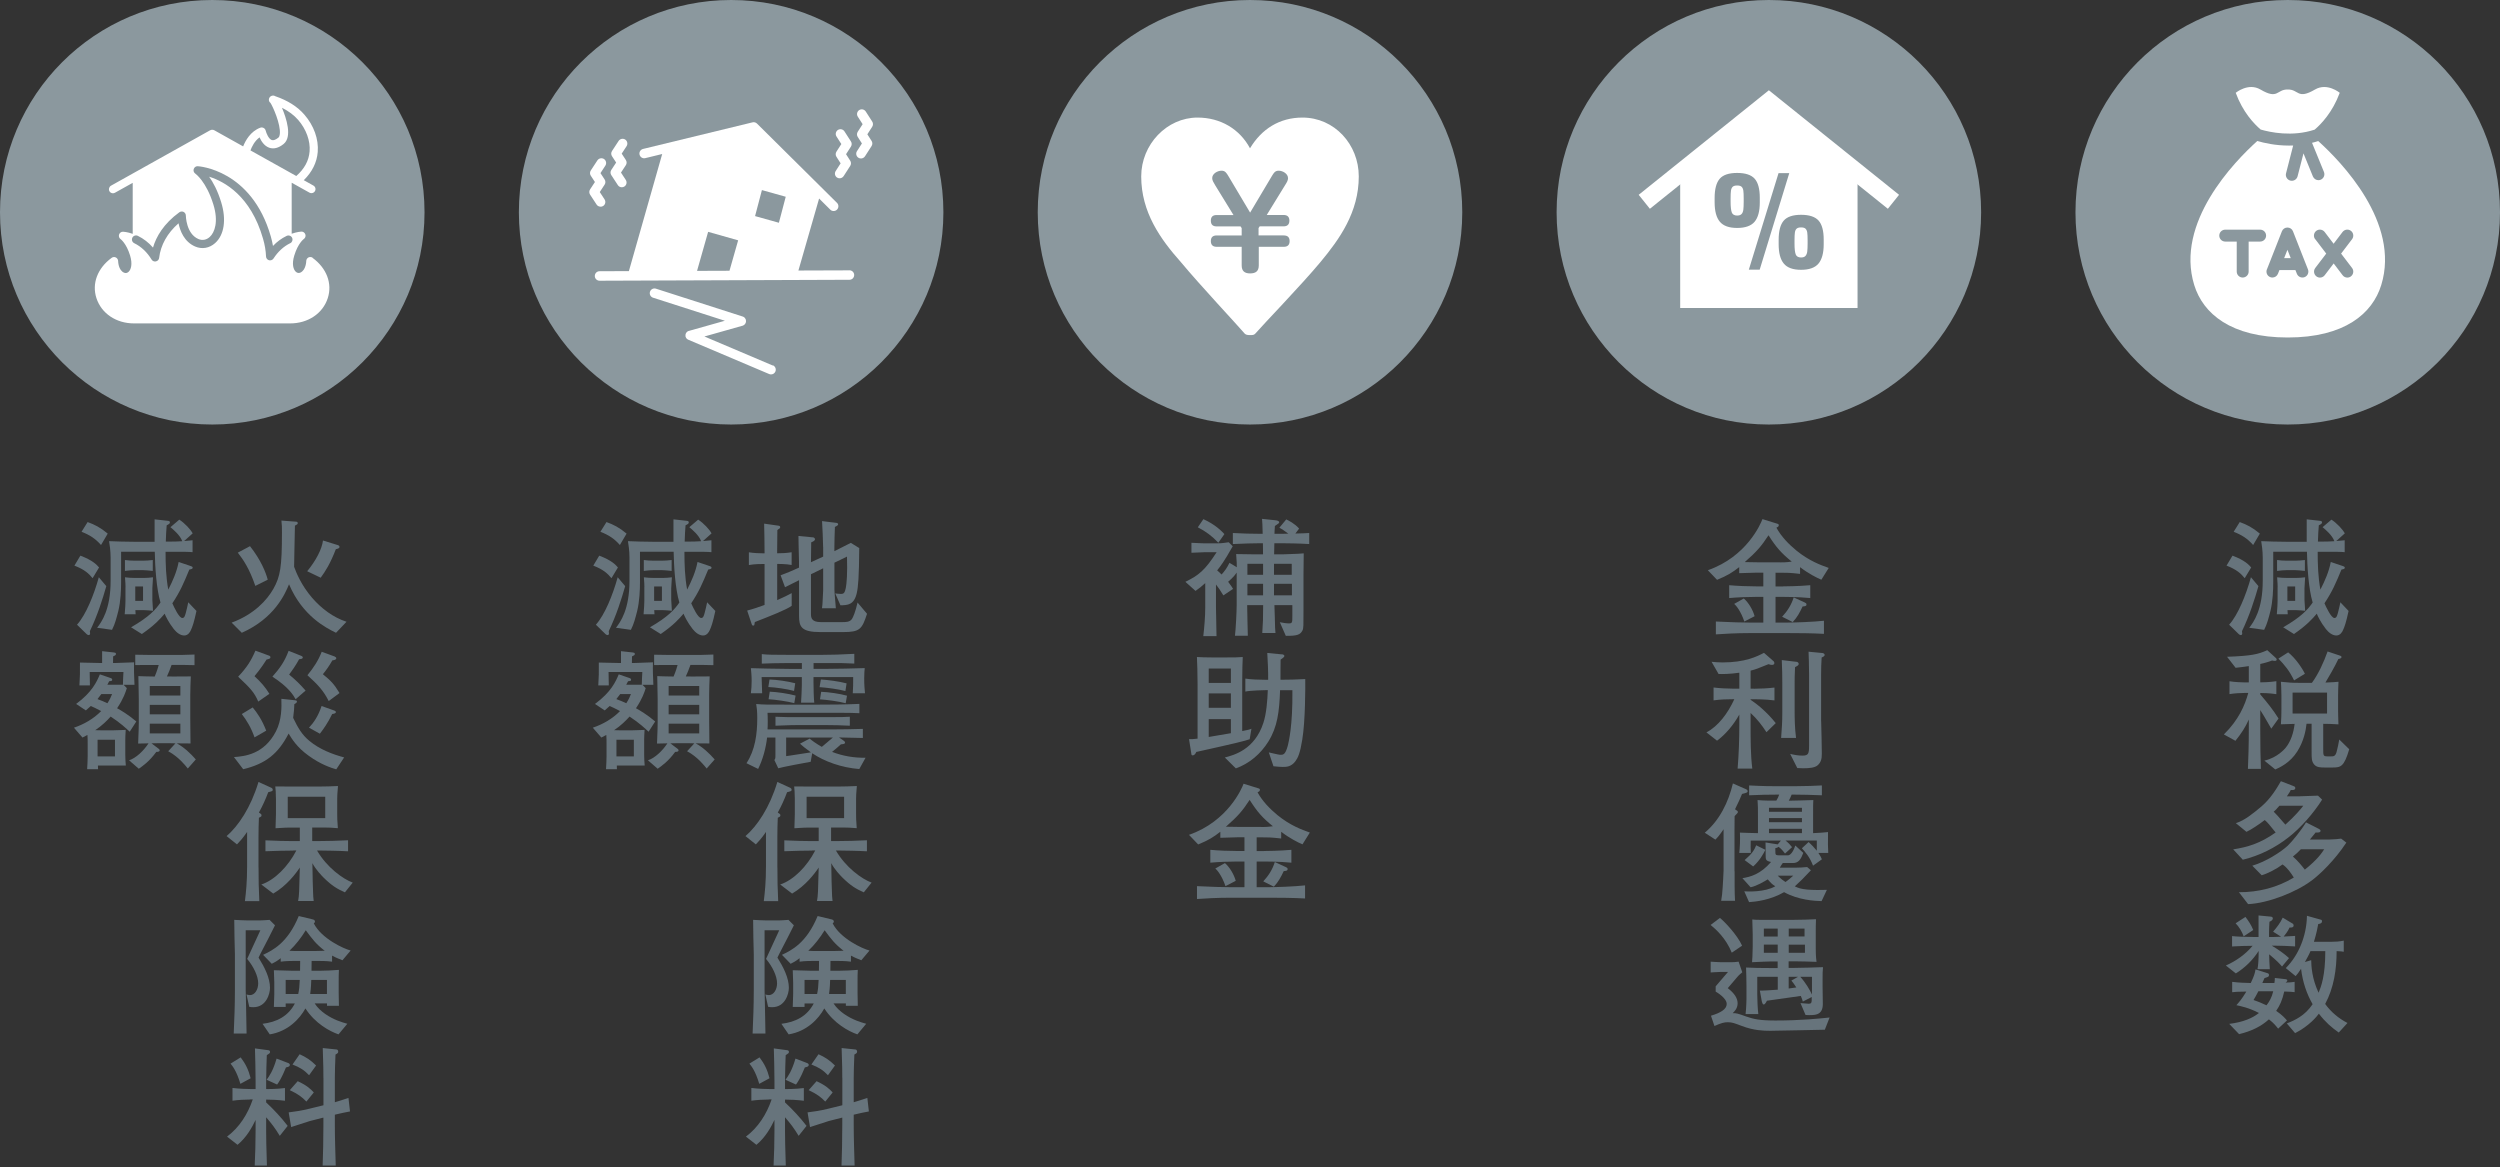 <?xml version="1.0" encoding="UTF-8"?>
<svg id="_デザイン" data-name="デザイン" xmlns="http://www.w3.org/2000/svg" viewBox="0 0 424 198">
  <rect x="0" y="0" width="424" height="198" fill="#333333" stroke="none"/>
  <g>
    <g>
      <path d="M50.15,88.47c.13,0,.35.04.35.24s-.13.26-.48.44c-.02.42-.07,2.9-.07,3.34-.04,1.67-.04,2.66-.07,3.63.37,1.01,1.19,3.1,3.08,5.3,1.58,1.8,3.52,3.28,5.81,4.03l-1.78,1.87c-1.65-.81-5.68-2.82-7.97-8.23-.66,1.63-2.46,5.77-8.01,8.23l-1.72-1.72c3.85-1.43,6.01-3.85,7.08-5.74,1.17-2.07,1.45-3.7,1.45-9.55,0-.97,0-1.17-.09-2.02l2.4.18ZM43.3,99.36c-.99-2.88-2-4.4-2.97-5.63l2.07-1.1c1.85,2.35,2.68,4.44,3.01,5.68l-2.11,1.06ZM57.27,92.43c.11.04.31.13.31.31,0,.26-.29.33-.62.4-.97,2.51-1.78,3.76-2.57,4.84l-2.29-1.1c1.47-1.78,2.49-3.72,2.68-5.21l2.49.77Z" fill="#67747c" stroke-width="0"/>
      <path d="M39.67,128.4c1.8-.13,5.1-.44,7.13-4.36.99-1.91.97-4.11.92-5.52l2.27.24c.15.02.37.04.37.22,0,.2-.22.33-.44.44-.02.7-.04,1.01-.2,2.33.79,1.63,1.47,2.86,2.77,3.92,1.69,1.39,3.76,2.22,5.88,2.79l-1.34,2.02c-.81-.24-2.6-.79-4.71-2.33-1.94-1.39-2.82-2.82-3.37-3.74-1.78,3.45-3.89,5.13-7.7,6.05l-1.58-2.07ZM45.61,111.17c.13.07.26.15.26.29,0,.24-.18.29-.66.4-.9,1.43-1.72,2.42-2.05,2.82,1.17,1.08,1.8,1.83,2.53,2.99l-1.89,1.32c-.66-1.56-1.36-2.29-3.41-4.22,1.47-1.56,2.2-2.71,2.93-4.42l2.29.84ZM43.17,125.06c-.57-1.63-1.34-2.9-2.16-3.96l1.85-1.12c.75.92,1.56,2.05,2.29,3.94l-1.98,1.14ZM51.11,111.24c.09.04.24.13.24.26,0,.24-.26.26-.62.31-.64,1.17-1.21,1.94-1.69,2.6,1.23,1.03,1.74,1.54,2.79,2.71l-1.69,1.47c-.4-.7-1.19-2.05-3.94-3.83,1.25-1.41,2.07-2.55,2.75-4.38l2.16.86ZM56.79,111.37c.11.04.24.13.24.26,0,.26-.33.33-.66.37-.57.99-.99,1.58-1.61,2.35,1.32,1.08,1.89,1.63,2.82,3.19l-1.83,1.36c-.92-1.83-1.91-2.84-3.61-4.38.99-1.21,1.87-2.51,2.42-3.98l2.22.81ZM52.41,123.41c.84-.9,1.56-1.96,2.13-3.67l2.16.77c.09.02.26.11.26.26,0,.22-.24.26-.62.33-.77,1.58-1.56,2.66-2.09,3.34l-1.85-1.03Z" fill="#67747c" stroke-width="0"/>
      <path d="M43.85,147.15c0,2.62.02,2.93.13,5.68h-2.44c.18-1.52.37-3.17.37-5.94v-5.79c-.77,1.12-1.3,1.67-1.72,2.11l-1.76-1.41c1.98-1.69,4.11-4.84,5.41-9.18l2.18.99c.07.04.24.13.24.35,0,.2-.13.24-.77.4-.44,1.19-.97,2.35-1.58,3.45.33.22.44.26.44.46s-.04.22-.44.42c-.04,1.06-.07,2.05-.07,3.32v5.13ZM49.71,144.26c-.88,0-3.12.04-4.69.11v-1.85c1.61.09,3.74.13,4.69.13h1.14v-2.29h-1.74c-.37,0-.81,0-2.38.11.04-1.65.07-1.83.07-2.38v-2.6c0-1.06-.07-1.67-.11-2.11.55.02,1.96.02,2.93.02h4.38c.73,0,2.64-.04,3.32-.09-.11,1.08-.13,1.96-.13,2.09v2.64c0,.73,0,.9.11,2.42-1.12-.09-1.5-.11-2.13-.11h-2.22v2.29h1.39c.92,0,3.08-.04,4.69-.13v1.87c-1.34-.09-4.25-.13-4.69-.13h-.57c1.65,2.84,4.36,4.82,6.05,5.44l-1.32,1.65c-1.3-.57-2.22-1.12-3.61-2.49-.33-.33-1.36-1.39-1.91-2.46.04,2.97.07,3.67.11,4.75.02.81.04,1.1.11,1.67h-2.64c.18-.99.18-1.45.29-5.68-.66,1.01-2.24,3.1-4.51,4.42l-2.02-1.54c2.24-.73,4.55-3.06,5.94-5.77h-.53ZM48.8,135.13v3.63h6.36v-3.63h-6.36Z" fill="#67747c" stroke-width="0"/>
      <path d="M44.16,156.1c.09,0,1.12-.04,1.56-.09l.92.92c-.75,1.52-1.21,2.4-2.42,4.73-.18.33-.22.44-.37.75,1.01,1.61,1.94,3.43,1.94,5.13,0,.99-.62,3.28-2.82,3.28-.29,0-.48-.02-.7-.07l-.46-2.09c.15.04.35.11.59.11.79,0,1.39-.9,1.39-2,0-1.21-.77-2.82-1.87-4.14l2.24-4.86h-2.49v10.21c0,.42.02,1.1.04,1.52.02.92.09,4.97.11,5.79h-2.18c.11-2.42.2-4.84.2-7.26v-6.21c0-.46-.07-2.44-.07-2.86-.04-1.98-.02-2.2-.04-2.95.53.04,1.94.09,2.18.09h2.24ZM44.51,173.64c2.44-.29,4.38-1.3,5.5-3.45h-1.56v.59h-2c.02-.33.07-1.89.07-2.16v-2c0-.29-.07-1.74-.07-2.07.35,0,3.08.09,3.19.09h1.25c0-.46.02-1.23.02-1.67h-.4c-.88,0-2.02,0-2.9.13v-.59c-.68.53-.99.68-1.52.95l-1.47-1.52c1.61-.77,4.16-1.98,6.05-6.58l2.29.55c.2.04.46.13.46.37,0,.15-.09.24-.2.33,1.32,2.6,5.1,4.31,6.25,4.6l-1.39,1.65c-.53-.22-1.06-.4-1.76-.79v1.03c-.9-.13-1.98-.13-2.9-.13h-.57c0,.13-.02,1.43-.02,1.67h1.39c.92,0,2.35-.07,3.26-.15-.04.53-.04,1.39-.04,1.91v2.05c0,.22.04,1.87.04,2.13h-2.02v-.4h-2.09c.46.73,1.1,1.3,1.8,1.8,1.47,1.01,2.86,1.41,3.74,1.65l-1.5,1.8c-1.52-.53-3.96-1.85-5.61-4.4-.97,1.76-2.95,3.9-6.05,4.4l-1.23-1.8ZM48.45,166.2v2.38h2.13c.15-.66.22-1.36.26-2.38h-2.4ZM53.42,161.29c.57,0,1.23-.02,1.65-.04-1.5-1.17-2.05-1.91-3.21-3.48-.77,1.25-1.69,2.46-2.77,3.48.42.04,1.06.04,1.43.04h2.9ZM52.79,166.2c-.04,1.41-.13,1.96-.18,2.38h2.84v-2.38h-2.66Z" fill="#67747c" stroke-width="0"/>
      <path d="M42.4,186.48c-.9,0-2.07.07-2.97.2v-2.16c1.17.15,2.71.18,2.97.18h.95v-1.3c0-1.78-.07-4.2-.11-5.59l2.16.29c.18.02.4.04.4.29,0,.04,0,.18-.11.26-.07.04-.37.26-.44.31-.04,1.32-.11,2.79-.11,4.36v1.39c.22,0,1.91,0,3.19-.18v2.16c-1.1-.15-2.4-.2-3.19-.2v.48c1.32,1.23,2.55,2.55,3.65,3.98l-1.34,1.69c-.77-1.28-1.39-2.09-2.31-3.15v2.33c0,1.43.02,2.2.13,5.85h-2.07c.09-1.96.15-3.92.15-5.9v-1.83c-.59,1.23-1.5,2.93-3.06,4.22l-1.78-1.39c2.09-1.56,3.52-3.83,4.36-6.31h-.46ZM40.77,183.82c-.68-2.27-1.34-3.01-1.67-3.43l1.72-1.06c.84,1.12,1.32,2.09,1.69,3.54l-1.74.95ZM48.98,180.34s.18.11.18.24c0,.29-.15.33-.66.46-.75,1.85-1.21,2.49-1.5,2.9l-1.78-.81c.42-.57,1.08-1.47,1.69-3.59l2.07.79ZM54.85,182.81c0-1.06,0-1.91-.11-5.06l2.33.24c.29.02.29.35.29.35,0,.24-.07.29-.46.51-.07,2-.11,2.6-.11,3.87v4.22c.88-.26,1.03-.31,2.31-.73l.26,2.29c-.97.18-1.47.29-2.57.55v1.83c0,2.27.09,4.53.15,6.8h-2.22c.07-1.89.13-4.25.13-6.82v-1.32l-2.31.59c-.26.07-1.36.44-1.58.51-1.14.37-1.28.42-1.58.51l-.42-2.49c1.06-.13,2.16-.29,3.5-.62l2.4-.59v-4.64ZM51.97,186.83c-.75-.77-1.41-1.28-2.82-1.94l1.34-1.52c1.5.68,2.2,1.32,2.73,1.91l-1.25,1.54ZM52.43,182.37c-.81-.86-1.52-1.32-2.82-1.83l1.21-1.74c1.06.48,1.85.97,2.79,1.91l-1.19,1.65Z" fill="#67747c" stroke-width="0"/>
      <path d="M15.7,98.06c-.62-.77-1.36-1.47-3.08-2.13l1.01-1.69c2.11.79,2.79,1.56,3.17,2l-1.1,1.83ZM18.03,99.41c-.62,2.18-1.5,4.97-2.79,7.64.02.22.04.26.04.35,0,.15-.04.31-.24.31-.09,0-.2-.04-.33-.15l-1.65-1.61c1.5-1.65,2.88-5.06,3.7-8.05l1.28,1.52ZM17.13,92.43c-.95-1.08-1.89-1.69-3.3-2.24l1.03-1.65c1.21.44,2.16.92,3.41,1.96l-1.14,1.94ZM20.54,93.6v5.08c0,1.36-.07,3.3-.48,4.97-.31,1.19-.55,2.18-1.06,3.17l-2.53-.35c.75-.97,2.29-3.08,2.29-7.94v-3.96c0-1.19-.18-2.31-.26-2.79,1.12.04,2.73.11,4.6.11h3.12v-3.81l2.16.24c.2.02.44.04.44.26s-.15.31-.55.51c-.07.95-.13,1.74-.15,2.77,1.56,0,1.91-.02,2.79-.07-.35-1.01-1.52-1.98-2-2.38l1.5-1.28c.92.59,1.94,1.69,2.27,2.33l-1.45,1.3c.46-.04.62-.07,1.43-.13v2.02c-.68-.07-1.08-.07-4.58-.07,0,2.16.07,4.31.46,6.42.77-1.5,1.45-3.04,1.76-4.69l2.07.7c.09.02.31.11.31.26,0,.22-.18.24-.57.33-.95,2.29-1.52,3.67-2.88,5.72.31.7,1.14,2.49,1.69,2.49.35,0,.44-.33.59-.86.15-.55.29-1.17.42-1.8l1.39,1.47c-.42,1.96-.68,2.68-.95,3.26-.13.31-.48.9-1.12.9s-1.28-.46-1.78-1.1c-.9-1.14-1.43-2.29-1.54-2.6-.79.92-1.69,1.94-3.87,3.45l-1.83-1.14c3.08-1.78,4.16-2.99,4.99-4.2-.7-2.35-.92-6.09-.97-8.62h-5.7ZM21.29,99.58c0-.09-.02-1.03-.09-1.67.42.07,1.25.11,1.69.11h1.52c.46,0,.97-.04,1.54-.11-.04.42-.11,1.69-.11,1.83v2.02c0,.18.07,1.43.11,1.83-.46-.04-1.06-.11-1.54-.11h-1.45l.04.7h-1.85c.09-1.08.13-1.8.13-2.27v-2.33ZM25.91,96.83c-.53-.07-1.36-.13-1.58-.13h-1.58c-.26,0-1.01.04-1.56.13v-1.85c.44.07,1.17.11,1.56.11h1.58c.33,0,1.06-.04,1.58-.11v1.85ZM22.94,99.47v2.44h1.32v-2.44h-1.32Z" fill="#67747c" stroke-width="0"/>
      <path d="M15.21,113.97c0,.64.02,1.63.04,2.27h-1.78c.09-1.34.11-2.29.09-3.87.64.02,2.55.07,3.21.07h.55v-2l2,.22c.15.02.35.04.35.24s-.13.26-.48.42c-.02.75-.02.84-.02,1.12h.53c.11,0,2.93-.11,3.04-.11-.04,1.3,0,2.13.07,3.81h-1.85l.55.57c-.2.66-.57,1.8-1.65,3.41.62.33,1.91,1.1,3.26,2.24l-1.12,1.74c-.51-.48-1.58-1.5-3.23-2.57-.62.7-1.47,1.54-2.62,2.31.22,0,.62.02.88.02h2.29c.51,0,1.94-.07,2-.07-.04.92-.07,1.01-.07,1.67v2.55c0,.7.04,1.19.09,1.83h-4.73l.02.62h-1.85c.04-.7.09-1.45.09-2.18v-2.07c0-.75,0-.88-.04-1.56-.29.15-.46.26-.84.44l-1.45-1.67c1.74-.59,3.34-1.52,4.62-2.82-.86-.46-1.36-.68-1.76-.86-.24.22-.33.31-.84.75l-1.65-1.1c2.75-2.02,3.52-3.81,4.03-5.02l1.8.62c.2.07.29.13.29.31s-.13.2-.51.24c-.13.26-.18.35-.31.59h2.64c.02-.7.04-1.43.09-2.16h-5.72ZM17.19,117.71c-.31.4-.48.64-.66.86.66.24,1.14.44,1.69.7.44-.7.62-1.12.79-1.56h-1.83ZM19.5,125.46h-2.95v2.82h2.95v-2.82ZM29.1,114.74c.95,0,2.31,0,3.26-.02-.04.86-.09,2.31-.09,3.19v3.96c0,.73.02,3.43.04,4.22-.7,0-2.24-.02-2.33-.02,1.25.68,2.29,1.67,3.23,2.73l-1.36,1.54c-.35-.44-1.54-1.98-3.32-2.93l1.23-1.34c-.15,0-.77-.02-.88-.02h-2.2c-.48,0-.55.02-.99.02l1.19.9c.07.04.2.15.2.29,0,.24-.31.26-.57.26-1.17,1.61-2.31,2.4-2.97,2.86l-1.65-1.43c1.17-.37,2.49-1.63,3.3-2.88-.66,0-.77.02-1.76.04.02-.4.09-2.11.09-2.46.02-.48.02-.75.02-1.17v-3.85c0-.88-.04-3.08-.07-3.96.86.04,1.06.04,2.77.07.42-.99.59-1.65.68-1.96h-1.23c-.55,0-2.35,0-2.75.02v-1.76c.07,0,1.87.04,2.68.04h4.22c.73,0,1.34,0,3.15-.07v1.8c-.31-.02-1.69-.04-1.98-.04h-1.91c-.29.84-.51,1.34-.79,1.96h.79ZM30.59,116.35h-5.19v1.61h5.19v-1.61ZM30.59,119.54h-5.19v1.61h5.19v-1.61ZM30.59,122.73h-5.19v1.65h5.19v-1.65Z" fill="#67747c" stroke-width="0"/>
    </g>
    <g>
      <circle cx="36" cy="36" r="36" fill="#8b989e" stroke-width="0"/>
      <path d="M53.04,43.72c-.21-.15-.49-.17-.72-.06-.23.12-.38.36-.38.62,0,.02-.03,1.53-1.01,1.96-.26.11-.52.06-.75-.14-.42-.38-.72-1.3-.27-2.76.64-2.1,1.6-2.79,1.6-2.79.26-.17.38-.49.28-.79-.1-.3-.38-.5-.69-.48-.04,0-.7.04-1.63.36v-8.65l3.01,1.68c.11.06.22.09.34.09.24,0,.48-.13.6-.35.19-.33.07-.75-.27-.94l-1.63-.91c1.41-1.37,2.23-3.01,2.37-4.79.17-2.17-.65-4.47-2.27-6.33-1.17-1.35-2.82-2.4-4.9-3.11-.02,0-.03-.01-.05-.02-.16-.1-.35-.14-.59-.06-.28.09-.47.36-.48.65,0,.27.12.43.27.55.39.57,1.77,3.64,1.59,5.29-.02.21-.09.48-.25.61-.46.36-.83.5-1.12.4-.53-.18-.92-1.16-1.03-1.6-.05-.19-.17-.36-.35-.45-.18-.09-.38-.11-.57-.04-1.65.62-2.51,2.18-2.9,3.17l-4.92-2.75s0,0-.01,0c-.02-.01-.05-.02-.07-.03-.02,0-.04-.02-.06-.02-.02,0-.04,0-.06-.01-.02,0-.05-.01-.07-.01-.02,0-.04,0-.06,0-.02,0-.05,0-.07,0-.02,0-.04,0-.06.01-.02,0-.05,0-.07.02-.02,0-.03.01-.05.02-.03,0-.05.02-.08.03,0,0,0,0-.01,0l-16.82,9.4c-.33.19-.45.61-.27.94.13.23.36.35.6.35.11,0,.23-.03.34-.09l3.01-1.68v8.65c-.93-.33-1.59-.36-1.63-.36-.31-.02-.58.18-.68.47-.1.29.01.62.26.79,0,0,.97.69,1.61,2.79.44,1.46.15,2.38-.27,2.76-.22.2-.49.25-.75.14-.99-.42-1.01-1.94-1.01-1.96,0-.26-.15-.5-.38-.62-.23-.12-.51-.1-.72.06-2.4,1.75-3.39,4.37-2.58,6.84.85,2.6,3.35,4.28,6.37,4.28h26.49c3.02,0,5.53-1.68,6.37-4.28.81-2.47-.18-5.09-2.58-6.84ZM44.02,23.29c.28.64.79,1.46,1.63,1.76.76.27,1.59.06,2.44-.62,1.52-1.21.48-4.38-.27-6.15,1.13.56,2.05,1.25,2.76,2.07,1.35,1.56,2.07,3.54,1.93,5.32-.12,1.58-.89,2.98-2.26,4.18l-7.77-4.34c.22-.6.69-1.6,1.54-2.21ZM49.23,41.24c-1.14.56-2.09,1.44-2.84,2.6-.16.25-.47.37-.76.3-.29-.08-.5-.34-.51-.64-.04-.98-.21-2-.51-3.02-2.08-7.26-6.54-9.7-9.14-10.51.67.94,1.44,2.34,2.05,4.35.9,2.94.51,5.53-1.04,6.91-.96.86-2.22,1.08-3.38.58-1.87-.81-2.56-2.66-2.82-3.94-1.9,1.67-3.03,3.68-3.29,5.87-.03.29-.25.53-.54.59-.05.01-.1.02-.15.02-.24,0-.46-.12-.59-.33-.76-1.25-1.75-2.19-2.95-2.78-.34-.17-.48-.58-.31-.93.17-.34.58-.48.93-.31.98.48,1.84,1.15,2.57,1.99.54-1.84,1.78-4.03,4.47-5.99.21-.15.49-.17.72-.06.23.12.38.36.38.62,0,.03.04,3.08,2.13,3.98.66.28,1.35.16,1.91-.34.88-.79,1.51-2.64.64-5.48-1.21-3.97-3.05-5.25-3.07-5.27-.26-.17-.37-.5-.27-.79.1-.29.37-.49.68-.47.09,0,9.13.53,12.39,11.91.15.54.28,1.07.37,1.61.67-.71,1.44-1.28,2.31-1.7.34-.17.76-.03.93.31s.03.76-.31.93Z" fill="#fff" stroke-width="0"/>
    </g>
  </g>
  <g>
    <g>
      <path d="M134.27,95.82c-.97-.18-2.16-.18-2.46-.18v6.14c1.14-.51,1.74-.79,2.46-1.19v2.16c-.9.66-3.72,1.76-6.25,2.75-.02.09-.07.44-.09.51-.04.09-.18.09-.22.09-.13,0-.2-.18-.22-.24l-.77-2.31c1.19-.31,1.76-.53,2.95-.95v-6.95c-.55,0-1.69,0-2.66.18v-2.16c.79.13,1.78.18,2.66.18-.02-1.67-.02-3.78-.07-5.04l2.46.35c.13.02.26.09.26.26,0,.13-.11.22-.15.24-.07.04-.31.2-.33.24,0,.62-.04,3.39-.04,3.94.81,0,1.65-.04,2.46-.18v2.16ZM139.6,92.74c0-.44-.13-3.98-.18-4.36l2.38.29c.15.02.35.07.35.24,0,.11-.04.15-.11.2-.07.07-.37.22-.44.26-.04.55-.09,3.01-.09,3.52v.59c.44-.24,2.29-1.17,2.79-1.41l1.43.88c-.04,4.93-.18,6.6-.42,7.64-.46,2-1.52,2.05-2.77,2.07l-.88-2.02c.2.02.53.09.95.09.48,0,.66-.15.84-1.01.15-.79.29-2.44.2-5.32-.33.18-1.83.88-2.13,1.03v4.58c0,.24.02.53.24,3.15h-2.35c.07-.51.09-.73.13-1.65,0-.22.07-1.21.07-1.41v-3.72l-2.07,1.01v6.71c0,.64.07,1.41,1.67,1.41h3.59c.68,0,1.32,0,1.69-.53.22-.33.62-1.3.95-2.79l1.61,1.91c-.86,2.62-1.21,3.1-4.07,3.1h-3.83c-3.26,0-3.63-.9-3.63-2.77v-6.03c-.37.18-2.05,1.01-2.38,1.19l-.75-2.02c1.43-.55,1.5-.57,3.12-1.3v-1.08c0-.44-.07-2.46-.07-2.88,0-.95,0-1.06-.02-1.41l2.51.24c.13.02.29.15.29.31,0,.26-.33.4-.64.53,0,.53-.04,2.88-.04,3.37l2.07-.95v-1.65Z" fill="#67747c" stroke-width="0"/>
      <path d="M145.74,130.43c-3.06-.24-5.96-1.3-7.99-2.68l-.26,1.45c-.88.15-4.88.9-5.5,1.1l-.66-1.41c.18-.22.18-.31.18-.86v-2.95h-1.41c-.22,1.85-.7,3.65-1.52,5.33l-1.98-.97c1.47-2.22,1.83-4.95,1.83-7.64,0-1.21-.09-1.89-.18-2.4,1.3.11,1.47.11,5.92.11h4.27c2.27,0,5.06-.02,7.31-.13v1.58c-.86-.04-1.65-.07-3.19-.07h-12.39c.02.37.04.84.04,1.54,0,.64-.02.97-.04,1.28h10.78c1.8,0,3.61-.04,5.39-.09v1.54c-1.76-.04-1.8-.04-4.05-.09l.77.53c.09.07.26.18.26.35,0,.2-.2.24-.7.29-.59.53-.7.62-1.5,1.28,1.8.7,3.74,1.03,5.68.99l-1.06,1.91ZM140.06,113.44c1.96,0,4.66-.07,6.6-.13-.04.46-.09.84-.09,1.76,0,1.17.07,1.78.13,2.51h-2.07c.07-1.1.07-1.45.07-2.75h-6.73v.95c0,.64.04,2.75.13,3.39h-2.24c.04-.35.13-2.53.13-2.93v-1.41h-6.82c0,.46.07,2.44.09,2.75h-1.91c.09-.7.13-1.39.13-2.13,0-.95-.09-1.67-.13-2.13.48.02,4.77.13,6.8.13h1.85v-.99h-2.88c-.62,0-3.34.04-3.92.09v-1.61c.44.04.84.11,2.84.11.42,0,2.35.02,2.75.02h4.18c1.96,0,3.94-.07,5.92-.18v1.65c-2.22-.09-2.31-.09-2.95-.09h-3.96v.99h2.09ZM134.67,117.18c-1.12-.31-3.17-.62-4.36-.66l.2-1.28c1.21.04,3.12.31,4.36.64l-.2,1.3ZM134.71,119.25c-1.21-.31-3.17-.59-4.36-.66l.2-1.28c1.23.04,3.15.33,4.38.66l-.22,1.28ZM144.13,123.08c-1.39-.07-2.77-.11-4.16-.11h-4.29c-.53,0-1.94,0-4.16.11v-1.52c1.8.07,1.94.07,4.16.07h4.29c2.82,0,3.43-.02,4.16-.07v1.52ZM137.31,125.26c.44.37,1.08.84,2.07,1.41.42-.35,1.25-1.06,1.87-1.58h-7.92v3.15c.24-.02.42-.07.64-.09.53-.09,2.99-.46,3.56-.55-1.01-.73-1.5-1.14-1.85-1.47l1.63-.86ZM143.38,117.2c-1.21-.33-3.26-.59-4.38-.66l.22-1.3c1.17.07,3.15.33,4.36.66l-.2,1.3ZM143.43,119.27c-1.1-.31-3.23-.59-4.36-.66l.2-1.28c1.17.04,3.15.31,4.38.66l-.22,1.28Z" fill="#67747c" stroke-width="0"/>
      <path d="M131.85,147.15c0,2.62.02,2.93.13,5.68h-2.44c.18-1.52.37-3.17.37-5.94v-5.79c-.77,1.12-1.3,1.67-1.72,2.11l-1.76-1.41c1.98-1.69,4.11-4.84,5.41-9.18l2.18.99c.07.04.24.13.24.35,0,.2-.13.24-.77.4-.44,1.19-.97,2.35-1.58,3.45.33.22.44.26.44.46s-.04.22-.44.42c-.04,1.06-.07,2.05-.07,3.32v5.13ZM137.71,144.26c-.88,0-3.12.04-4.69.11v-1.85c1.61.09,3.74.13,4.69.13h1.14v-2.29h-1.74c-.37,0-.81,0-2.38.11.04-1.65.07-1.83.07-2.38v-2.6c0-1.06-.07-1.67-.11-2.11.55.02,1.96.02,2.93.02h4.38c.73,0,2.64-.04,3.32-.09-.11,1.08-.13,1.96-.13,2.09v2.64c0,.73,0,.9.11,2.42-1.12-.09-1.5-.11-2.13-.11h-2.22v2.29h1.39c.92,0,3.08-.04,4.69-.13v1.87c-1.34-.09-4.25-.13-4.69-.13h-.57c1.65,2.84,4.36,4.82,6.05,5.44l-1.32,1.65c-1.3-.57-2.22-1.12-3.61-2.49-.33-.33-1.36-1.39-1.91-2.46.04,2.97.07,3.67.11,4.75.02.81.04,1.1.11,1.67h-2.64c.18-.99.18-1.45.29-5.68-.66,1.01-2.24,3.1-4.51,4.42l-2.02-1.54c2.24-.73,4.55-3.06,5.94-5.77h-.53ZM136.8,135.13v3.63h6.36v-3.63h-6.36Z" fill="#67747c" stroke-width="0"/>
      <path d="M132.16,156.1c.09,0,1.12-.04,1.56-.09l.92.92c-.75,1.52-1.21,2.4-2.42,4.73-.18.33-.22.44-.37.75,1.01,1.61,1.94,3.43,1.94,5.13,0,.99-.62,3.28-2.82,3.28-.29,0-.48-.02-.7-.07l-.46-2.09c.15.04.35.11.59.11.79,0,1.39-.9,1.39-2,0-1.21-.77-2.82-1.87-4.14l2.24-4.86h-2.49v10.21c0,.42.02,1.1.04,1.52.02.92.09,4.97.11,5.79h-2.18c.11-2.42.2-4.84.2-7.26v-6.21c0-.46-.07-2.44-.07-2.86-.04-1.98-.02-2.2-.04-2.95.53.04,1.94.09,2.18.09h2.24ZM132.51,173.64c2.44-.29,4.38-1.3,5.5-3.45h-1.56v.59h-2c.02-.33.07-1.89.07-2.16v-2c0-.29-.07-1.74-.07-2.07.35,0,3.08.09,3.19.09h1.25c0-.46.02-1.23.02-1.67h-.4c-.88,0-2.02,0-2.9.13v-.59c-.68.53-.99.68-1.52.95l-1.47-1.52c1.61-.77,4.16-1.98,6.05-6.58l2.29.55c.2.04.46.13.46.37,0,.15-.09.24-.2.33,1.32,2.6,5.1,4.31,6.25,4.6l-1.39,1.65c-.53-.22-1.06-.4-1.76-.79v1.03c-.9-.13-1.98-.13-2.9-.13h-.57c0,.13-.02,1.43-.02,1.67h1.39c.92,0,2.35-.07,3.26-.15-.04.53-.04,1.39-.04,1.91v2.05c0,.22.04,1.87.04,2.13h-2.02v-.4h-2.09c.46.73,1.1,1.3,1.8,1.8,1.47,1.01,2.86,1.41,3.74,1.65l-1.5,1.8c-1.52-.53-3.96-1.85-5.61-4.4-.97,1.76-2.95,3.9-6.05,4.4l-1.23-1.8ZM136.45,166.2v2.38h2.13c.15-.66.22-1.36.26-2.38h-2.4ZM141.42,161.29c.57,0,1.23-.02,1.65-.04-1.5-1.17-2.05-1.91-3.21-3.48-.77,1.25-1.69,2.46-2.77,3.48.42.04,1.06.04,1.43.04h2.9ZM140.79,166.2c-.04,1.41-.13,1.96-.18,2.38h2.84v-2.38h-2.66Z" fill="#67747c" stroke-width="0"/>
      <path d="M130.4,186.48c-.9,0-2.07.07-2.97.2v-2.16c1.17.15,2.71.18,2.97.18h.95v-1.3c0-1.78-.07-4.2-.11-5.59l2.16.29c.18.02.4.04.4.29,0,.04,0,.18-.11.26-.07.04-.37.26-.44.31-.04,1.32-.11,2.79-.11,4.36v1.39c.22,0,1.91,0,3.19-.18v2.16c-1.1-.15-2.4-.2-3.19-.2v.48c1.32,1.23,2.55,2.55,3.65,3.98l-1.34,1.69c-.77-1.28-1.39-2.09-2.31-3.15v2.33c0,1.43.02,2.2.13,5.85h-2.07c.09-1.96.15-3.92.15-5.9v-1.83c-.59,1.23-1.5,2.93-3.06,4.22l-1.78-1.39c2.09-1.56,3.52-3.83,4.36-6.31h-.46ZM128.77,183.82c-.68-2.27-1.34-3.01-1.67-3.43l1.72-1.06c.84,1.12,1.32,2.09,1.69,3.54l-1.74.95ZM136.98,180.34s.18.11.18.24c0,.29-.15.33-.66.46-.75,1.85-1.21,2.49-1.5,2.9l-1.78-.81c.42-.57,1.08-1.47,1.69-3.59l2.07.79ZM142.85,182.81c0-1.06,0-1.91-.11-5.06l2.33.24c.29.02.29.35.29.35,0,.24-.07.29-.46.51-.07,2-.11,2.6-.11,3.87v4.22c.88-.26,1.03-.31,2.31-.73l.26,2.29c-.97.18-1.47.29-2.57.55v1.83c0,2.27.09,4.53.15,6.8h-2.22c.07-1.89.13-4.25.13-6.82v-1.32l-2.31.59c-.26.07-1.36.44-1.58.51-1.14.37-1.28.42-1.58.51l-.42-2.49c1.06-.13,2.16-.29,3.5-.62l2.4-.59v-4.64ZM139.97,186.83c-.75-.77-1.41-1.28-2.82-1.94l1.34-1.52c1.5.68,2.2,1.32,2.73,1.91l-1.25,1.54ZM140.43,182.37c-.81-.86-1.52-1.32-2.82-1.83l1.21-1.74c1.06.48,1.85.97,2.79,1.91l-1.19,1.65Z" fill="#67747c" stroke-width="0"/>
      <path d="M103.7,98.06c-.62-.77-1.36-1.47-3.08-2.13l1.01-1.69c2.11.79,2.79,1.56,3.17,2l-1.1,1.83ZM106.03,99.41c-.62,2.18-1.5,4.97-2.79,7.64.02.22.04.26.04.35,0,.15-.04.31-.24.31-.09,0-.2-.04-.33-.15l-1.65-1.61c1.5-1.65,2.88-5.06,3.7-8.05l1.28,1.52ZM105.13,92.43c-.95-1.08-1.89-1.69-3.3-2.24l1.03-1.65c1.21.44,2.16.92,3.41,1.96l-1.14,1.94ZM108.54,93.6v5.08c0,1.36-.07,3.3-.48,4.97-.31,1.19-.55,2.18-1.06,3.17l-2.53-.35c.75-.97,2.29-3.08,2.29-7.94v-3.96c0-1.19-.18-2.31-.26-2.79,1.12.04,2.73.11,4.6.11h3.12v-3.81l2.16.24c.2.02.44.04.44.26s-.15.31-.55.51c-.07.95-.13,1.74-.15,2.77,1.56,0,1.91-.02,2.79-.07-.35-1.01-1.52-1.98-2-2.38l1.5-1.28c.92.59,1.94,1.69,2.27,2.33l-1.45,1.3c.46-.04.62-.07,1.43-.13v2.02c-.68-.07-1.08-.07-4.58-.07,0,2.16.07,4.31.46,6.42.77-1.5,1.45-3.04,1.76-4.69l2.07.7c.09.02.31.11.31.26,0,.22-.18.24-.57.33-.95,2.29-1.52,3.67-2.88,5.72.31.7,1.14,2.49,1.69,2.49.35,0,.44-.33.59-.86.15-.55.29-1.17.42-1.8l1.39,1.47c-.42,1.96-.68,2.68-.95,3.26-.13.31-.48.9-1.12.9s-1.28-.46-1.78-1.1c-.9-1.14-1.43-2.29-1.54-2.6-.79.92-1.69,1.94-3.87,3.45l-1.83-1.14c3.08-1.78,4.16-2.99,4.99-4.2-.7-2.35-.92-6.09-.97-8.62h-5.7ZM109.29,99.58c0-.09-.02-1.03-.09-1.67.42.07,1.25.11,1.69.11h1.52c.46,0,.97-.04,1.54-.11-.04.42-.11,1.69-.11,1.83v2.02c0,.18.07,1.43.11,1.83-.46-.04-1.06-.11-1.54-.11h-1.45l.04.7h-1.85c.09-1.08.13-1.8.13-2.27v-2.33ZM113.91,96.83c-.53-.07-1.36-.13-1.58-.13h-1.58c-.26,0-1.01.04-1.56.13v-1.85c.44.07,1.17.11,1.56.11h1.58c.33,0,1.06-.04,1.58-.11v1.85ZM110.94,99.47v2.44h1.32v-2.44h-1.32Z" fill="#67747c" stroke-width="0"/>
      <path d="M103.21,113.97c0,.64.02,1.63.04,2.27h-1.78c.09-1.34.11-2.29.09-3.87.64.02,2.55.07,3.21.07h.55v-2l2,.22c.15.02.35.04.35.24s-.13.26-.48.42c-.02.75-.02.84-.02,1.12h.53c.11,0,2.93-.11,3.04-.11-.04,1.3,0,2.13.07,3.81h-1.85l.55.57c-.2.66-.57,1.8-1.65,3.41.62.33,1.91,1.1,3.26,2.24l-1.12,1.74c-.51-.48-1.58-1.5-3.23-2.57-.62.7-1.47,1.54-2.62,2.31.22,0,.62.02.88.02h2.29c.51,0,1.94-.07,2-.07-.04.92-.07,1.01-.07,1.67v2.55c0,.7.04,1.19.09,1.83h-4.73l.02.62h-1.85c.04-.7.09-1.45.09-2.18v-2.07c0-.75,0-.88-.04-1.56-.29.15-.46.26-.84.44l-1.45-1.67c1.74-.59,3.34-1.52,4.62-2.82-.86-.46-1.36-.68-1.76-.86-.24.22-.33.31-.84.75l-1.65-1.1c2.75-2.02,3.52-3.81,4.03-5.02l1.8.62c.2.07.29.13.29.31s-.13.2-.51.24c-.13.26-.18.35-.31.59h2.64c.02-.7.04-1.43.09-2.16h-5.72ZM105.19,117.71c-.31.4-.48.64-.66.86.66.24,1.14.44,1.69.7.44-.7.62-1.12.79-1.56h-1.83ZM107.5,125.46h-2.95v2.82h2.95v-2.82ZM117.1,114.74c.95,0,2.31,0,3.26-.02-.04.86-.09,2.31-.09,3.19v3.96c0,.73.02,3.43.04,4.22-.7,0-2.24-.02-2.33-.02,1.25.68,2.29,1.67,3.23,2.73l-1.36,1.54c-.35-.44-1.54-1.98-3.32-2.93l1.23-1.34c-.15,0-.77-.02-.88-.02h-2.2c-.48,0-.55.02-.99.02l1.19.9c.07.04.2.15.2.29,0,.24-.31.26-.57.26-1.17,1.61-2.31,2.4-2.97,2.86l-1.65-1.43c1.17-.37,2.49-1.63,3.3-2.88-.66,0-.77.02-1.76.04.02-.4.09-2.11.09-2.46.02-.48.02-.75.02-1.17v-3.85c0-.88-.04-3.08-.07-3.96.86.04,1.06.04,2.77.07.42-.99.59-1.65.68-1.96h-1.23c-.55,0-2.35,0-2.75.02v-1.76c.07,0,1.87.04,2.68.04h4.22c.73,0,1.34,0,3.15-.07v1.8c-.31-.02-1.69-.04-1.98-.04h-1.91c-.29.84-.51,1.34-.79,1.96h.79ZM118.59,116.35h-5.19v1.61h5.19v-1.61ZM118.59,119.54h-5.19v1.61h5.19v-1.61ZM118.59,122.73h-5.19v1.65h5.19v-1.65Z" fill="#67747c" stroke-width="0"/>
    </g>
    <g>
      <circle cx="124" cy="36" r="36" fill="#8b989e" stroke-width="0"/>
      <g>
        <path d="M144.06,45.85h0l-8.65.03,3.51-12.21,1.9,1.89c.16.16.36.23.57.23s.41-.08.57-.24c.31-.32.31-.83,0-1.14l-13.57-13.45c-.2-.2-.49-.28-.76-.21l-18.57,4.51c-.43.11-.7.54-.59.97.11.43.54.7.97.59l2.87-.7-5.65,19.86-4.98.02c-.45,0-.8.36-.8.81,0,.44.36.8.81.8h0l42.38-.16c.45,0,.8-.36.8-.81,0-.44-.36-.8-.81-.8ZM123.73,45.92l-5.51.02,1.88-6.62,5.09,1.44-1.47,5.16ZM132.1,37.78l-4.04-1.13,1.16-4.41,4.04,1.13-1.16,4.41Z" fill="#fff" stroke-width="0"/>
        <path d="M131.08,62l-11.61-4.93,6.47-1.83s.01,0,.02,0c.01,0,.03-.01.04-.02.06-.02.12-.05.17-.09.01,0,.02-.01.03-.02.06-.04.11-.1.15-.15,0-.01.02-.02.03-.04.04-.06.08-.13.11-.21,0,0,0,0,0,0,0-.01,0-.02,0-.04.01-.04.02-.08.03-.12,0-.03,0-.05,0-.07,0-.03,0-.06,0-.08,0-.04-.01-.07-.02-.11,0-.02,0-.03,0-.05,0,0,0,0,0,0-.01-.05-.03-.1-.06-.14-.01-.03-.03-.05-.05-.08-.01-.02-.02-.04-.04-.06-.02-.02-.04-.04-.05-.06-.02-.02-.03-.04-.05-.06-.01-.01-.03-.02-.04-.03-.05-.04-.11-.07-.17-.1-.02,0-.04-.02-.06-.02,0,0,0,0,0,0l-14.73-4.73c-.42-.14-.88.1-1.01.52-.14.42.1.88.52,1.01l12.18,3.91-6.1,1.72s-.02,0-.04.01c-.03,0-.06.02-.09.03-.02.01-.04.02-.06.03-.02.01-.05.03-.07.05-.02.01-.04.03-.06.05-.02.02-.04.04-.06.06-.02.02-.03.04-.05.06-.02.02-.03.04-.04.06-.01.02-.03.05-.04.07,0,.01-.01.02-.02.04,0,.01,0,.02,0,.03-.01.03-.02.05-.03.08,0,.02-.01.05-.02.07,0,.03,0,.05,0,.08,0,.03,0,.05,0,.08,0,.02,0,.05,0,.07,0,.03,0,.06.01.08,0,.01,0,.02,0,.03,0,0,0,.01.01.02.02.07.06.15.1.21,0,0,.01.02.02.03.04.06.09.11.15.15,0,0,.02.02.03.02.05.04.1.07.16.09l13.72,5.82c.1.04.21.06.31.06.31,0,.61-.18.74-.49.17-.41-.02-.88-.43-1.06Z" fill="#fff" stroke-width="0"/>
        <path d="M141.96,30.11c.14.09.29.13.44.13.26,0,.52-.13.68-.37l1.12-1.74c.17-.27.17-.61,0-.87l-.71-1.11.83-1.29c.17-.27.17-.61,0-.87l-1.1-1.71c-.24-.37-.74-.48-1.11-.24-.37.24-.48.74-.24,1.11l.82,1.28-.83,1.29c-.17.27-.17.61,0,.87l.71,1.11-.84,1.31c-.24.37-.13.87.24,1.11Z" fill="#fff" stroke-width="0"/>
        <path d="M147.1,22.78l.83-1.29c.17-.27.17-.61,0-.87l-1.1-1.71c-.24-.37-.74-.48-1.11-.24-.37.24-.48.74-.24,1.11l.82,1.28-.83,1.29c-.17.27-.17.61,0,.87l.71,1.11-.84,1.31c-.24.37-.13.87.24,1.11.13.09.29.13.44.13.26,0,.52-.13.68-.37l1.12-1.74c.17-.27.17-.61,0-.87l-.71-1.11Z" fill="#fff" stroke-width="0"/>
        <path d="M103.69,29.72l1.1,1.68c.15.24.41.36.67.36.15,0,.31-.04.44-.13.37-.24.48-.74.23-1.12l-.81-1.24.82-1.25c.18-.27.18-.62,0-.89l-.7-1.07.83-1.27c.24-.37.14-.87-.23-1.12-.37-.24-.87-.14-1.12.23l-1.12,1.71c-.18.27-.18.62,0,.89l.7,1.07-.82,1.25c-.18.27-.18.62,0,.89Z" fill="#fff" stroke-width="0"/>
        <path d="M101.86,35.06c.15,0,.31-.04.44-.13.37-.24.48-.74.23-1.12l-.81-1.24.82-1.25c.18-.27.18-.62,0-.89l-.7-1.07.83-1.27c.24-.37.14-.87-.23-1.12-.37-.24-.87-.14-1.12.23l-1.12,1.71c-.18.27-.18.62,0,.89l.7,1.07-.82,1.25c-.18.27-.18.62,0,.89l1.1,1.68c.15.24.41.36.67.36Z" fill="#fff" stroke-width="0"/>
      </g>
    </g>
  </g>
  <g>
    <g>
      <path d="M380.7,98.06c-.62-.77-1.36-1.47-3.08-2.13l1.01-1.69c2.11.79,2.79,1.56,3.17,2l-1.1,1.83ZM383.03,99.41c-.62,2.18-1.5,4.97-2.79,7.64.02.22.04.26.04.35,0,.15-.04.31-.24.31-.09,0-.2-.04-.33-.15l-1.65-1.61c1.5-1.65,2.88-5.06,3.7-8.05l1.28,1.52ZM382.13,92.43c-.95-1.08-1.89-1.69-3.3-2.24l1.03-1.65c1.21.44,2.16.92,3.41,1.96l-1.14,1.94ZM385.54,93.6v5.08c0,1.36-.07,3.3-.48,4.97-.31,1.19-.55,2.18-1.06,3.17l-2.53-.35c.75-.97,2.29-3.08,2.29-7.94v-3.96c0-1.19-.18-2.31-.26-2.79,1.12.04,2.73.11,4.6.11h3.12v-3.81l2.16.24c.2.02.44.04.44.26s-.15.31-.55.51c-.07.95-.13,1.74-.15,2.77,1.56,0,1.91-.02,2.79-.07-.35-1.01-1.52-1.98-2-2.38l1.5-1.28c.92.59,1.94,1.69,2.27,2.33l-1.45,1.3c.46-.04.62-.07,1.43-.13v2.02c-.68-.07-1.08-.07-4.58-.07,0,2.16.07,4.31.46,6.42.77-1.5,1.45-3.04,1.76-4.69l2.07.7c.09.02.31.11.31.26,0,.22-.18.24-.57.33-.95,2.29-1.52,3.67-2.88,5.72.31.7,1.14,2.49,1.69,2.49.35,0,.44-.33.59-.86.15-.55.29-1.17.42-1.8l1.39,1.47c-.42,1.96-.68,2.68-.95,3.26-.13.31-.48.9-1.12.9s-1.28-.46-1.78-1.1c-.9-1.14-1.43-2.29-1.54-2.6-.79.92-1.69,1.94-3.87,3.45l-1.83-1.14c3.08-1.78,4.16-2.99,5-4.2-.7-2.35-.92-6.09-.97-8.62h-5.7ZM386.29,99.58c0-.09-.02-1.03-.09-1.67.42.07,1.25.11,1.69.11h1.52c.46,0,.97-.04,1.54-.11-.04.42-.11,1.69-.11,1.83v2.02c0,.18.07,1.43.11,1.83-.46-.04-1.06-.11-1.54-.11h-1.45l.04.7h-1.85c.09-1.08.13-1.8.13-2.27v-2.33ZM390.91,96.83c-.53-.07-1.36-.13-1.58-.13h-1.58c-.26,0-1.01.04-1.56.13v-1.85c.44.07,1.17.11,1.56.11h1.58c.33,0,1.06-.04,1.58-.11v1.85ZM387.94,99.47v2.44h1.32v-2.44h-1.32Z" fill="#67747c" stroke-width="0"/>
      <path d="M386.07,117.73c-1.1-.18-2.42-.2-2.73-.2v.24c1.12,1.3,2.2,2.64,3.1,4.09l-1.23,1.72c-.97-1.74-1.67-2.84-1.87-3.15v3.26c0,2.42.04,5.04.11,6.71h-2.2c.07-1.65.15-4.05.15-6.65v-1.72c-.57,1.28-1.21,2.29-2.27,3.61l-1.96-1.08c2.51-2.46,3.56-4.93,4.14-7.04h-.55c-.79,0-1.85.07-2.64.2v-2.18c.86.15,2.2.2,2.64.2h.64v-2.77c-.57.09-1.25.18-2.24.29l-1.45-1.87c4.03-.15,5.26-.4,6.82-1.12l1.47,1.34c.09.07.13.18.13.26,0,.18-.2.22-.31.22-.13,0-.29-.02-.46-.07-.62.22-1.12.4-2.02.59v3.12c.24,0,1.67-.02,2.73-.2v2.18ZM384.06,129c2.2-.51,3.46-2.02,3.59-2.18.86-1.06,1.34-2.51,1.52-4.05-.7.02-.86.02-2.33.07.07-.77.09-1.78.09-2.57v-2.31c0-1.23-.07-1.96-.09-2.33,1.58.15,1.74.18,3.15.18h2.11c1.08-1.47,1.98-3.41,2.66-5.32l2.03.68c.15.04.33.11.33.26,0,.24-.35.31-.53.33-.55,1.21-1.85,3.43-2.2,4,1.12-.04,1.52-.07,2.22-.13-.02.66-.07,1.32-.07,2.29v2.62c0,.13,0,.18.02,1.03.02.64.02.73.04,1.28-1.23-.07-1.61-.09-2.58-.09v4.27c0,1.08,0,1.25.68,1.25h.68c.35,0,.7,0,.9-.73.2-.75.33-1.39.46-2.13l1.69,1.65c-.88,3.01-1.45,3.1-2.88,3.1h-1.19c-.79,0-1.45,0-1.89-.53-.42-.53-.42-.99-.42-2.2v-4.69h-.86c-.11,1.12-.48,2.99-1.58,4.71-1.23,1.94-3.01,2.73-3.72,3.04l-1.85-1.5ZM389.08,115.4c-.81-1.67-1.58-2.57-2.66-3.7l1.65-1.06c1.21.95,2.38,2.66,2.84,3.63l-1.83,1.12ZM388.82,117.47v3.54h5.85v-3.54h-5.85Z" fill="#67747c" stroke-width="0"/>
      <path d="M390.07,135.05c.46,0,2.46-.09,3.06-.11l.7.68c-1.39,2.22-3.63,4.8-5.68,6.38-2.29,1.8-4.93,3.12-7.77,3.81l-1.63-1.76c2.44-.37,4.6-1.01,7.2-2.86-.99-1.23-1.39-1.74-1.85-2.11-.95.73-2.33,1.65-3.1,2l-1.8-1.47c1.5-.46,2.97-1.69,4.29-2.79,1.63-1.39,2.64-3.1,3.35-4.33l2.09.81c.26.11.35.15.35.35,0,.4-.53.35-.77.33-.09.22-.13.31-.66,1.08h2.22ZM381.99,146.82c2.25-.64,4.91-2.35,6.01-3.39.75-.7,2.33-2.66,3.1-3.96l2.16,1.1s.31.15.31.33c0,.35-.59.31-.84.29-.29.35-.53.66-.97,1.19h1.96c.22,0,1.23.02,1.43,0,.92-.02,1.39-.09,1.91-.15l.88.68c-2.02,3.06-4.53,5.41-5.77,6.34-2.66,2.05-7.5,3.94-10.89,4.09l-1.56-2.02c3.26.02,6.51-.79,9.31-2.49-.46-.75-1.14-1.72-1.91-2.22-.99.75-2.55,1.56-3.54,1.83l-1.58-1.61ZM386.59,136.65c-.48.57-.68.77-.97,1.01.33.33.86.88,1.98,2.2,1.67-1.5,2.57-2.6,3.04-3.21h-4.05ZM390.22,144.04c-.48.51-.81.81-1.34,1.23.9.79,1.56,1.63,2.02,2.22,2.16-1.72,2.9-2.86,3.28-3.45h-3.96Z" fill="#67747c" stroke-width="0"/>
      <path d="M378.54,158.76c.75.09,2.27.15,3.54.15h.97v-3.65l2.07.2c.11.02.35.04.35.29,0,.35-.4.51-.57.57-.04.51-.07,1.47-.07,1.78v.81h.84c.4,0,.81-.02,1.21-.04l-1.36-.86c.59-.68,1.25-1.52,1.63-2.38l1.76,1.06s.09.15.09.26c0,.42-.51.37-.68.35-.33.73-.84,1.32-1.01,1.54,1.32-.07,1.47-.07,1.94-.11v1.78c-1.06-.07-2.51-.13-3.56-.13h-.4c1.03.62,2.05,1.3,2.93,2.11l-1.19,1.43c-.38-.46-.9-1.01-2.18-2.07,0,.7.07,1.96.11,2.53h-2.09c.13-.68.2-1.63.2-3.1-.99,1.54-2.31,2.84-3.87,3.81l-1.69-1.34c1.74-.77,3.32-1.89,4.53-3.34-1.1,0-2.38.04-3.48.11v-1.76ZM389.17,166.51v1.76c-.4-.04-.77-.09-1.76-.11-.33,1.45-.75,2.4-1.37,3.28,1.12.77,1.56,1.32,1.83,1.63l-1.5,1.39c-.29-.37-.68-.9-1.56-1.58-1.3,1.19-2.99,2.02-5.06,2.51l-1.67-1.74c2.4-.29,4-1.01,5.04-1.85-1.69-.88-3.1-1.17-3.83-1.32.33-.37.88-.95,1.69-2.31-1.56.02-1.85.04-2.4.11v-1.76c1.03.15,2.44.18,3.15.2.53-1.12.68-1.56.81-2.31l2.09.66c.13.04.2.22.2.26,0,.33-.18.37-.77.55-.02.02-.24.55-.37.84h2.05c.07-.44.07-.59.07-.86l1.74.2c.22.02.38.07.38.24,0,.13-.18.26-.29.35.84-.04.92-.04,1.54-.13ZM380.52,158.81c-.24-.75-.81-1.67-1.36-2.22l1.67-1.08c.55.73.95,1.32,1.32,2.22l-1.63,1.08ZM383.01,168.13c-.31.62-.55,1.03-.81,1.47.88.31,1.19.44,2.2.9.51-.66.9-1.36,1.14-2.38h-2.53ZM396.67,175.13c-1.25-.88-2.27-1.76-3.39-3.21-.33.46-1.65,2.09-4.03,3.3l-1.41-1.65c1.32-.51,3.08-1.3,4.38-3.26-.97-1.67-1.7-3.76-1.96-6.01-.42.66-.57.84-.92,1.25l-1.67-1.36c2.18-2.18,3.52-5.43,3.59-8.87l2.35.66c.15.04.2.11.2.26,0,.35-.29.42-.64.48-.09.53-.31,1.67-.73,3.01h2.93c.7,0,1.43-.04,2.13-.2v1.89c-.26-.04-.46-.09-1.21-.11,0,3.1-.46,6.21-1.94,8.96.97,1.36,2.29,2.46,3.78,3.23l-1.47,1.61ZM391.98,162.85c.02,1.06.11,3.06,1.25,5.52.44-1.06,1.14-2.84,1.14-7.06h-2.51c-.24.59-.64,1.3-.95,1.85l1.06-.31Z" fill="#67747c" stroke-width="0"/>
    </g>
    <g>
      <circle cx="388" cy="36" r="36" fill="#8b989e" stroke-width="0"/>
      <g>
        <polygon points="388.51 43.78 387.95 42.36 387.39 43.78 388.51 43.78" fill="#fff" stroke-width="0"/>
        <path d="M392.56,21.99c1.12-.95,3.04-2.95,4.26-6.25,0,0-2.12-1.77-4.19-.56-3.04,1.78-2.72-.04-4.63,0-1.91-.04-1.59,1.79-4.63,0-2.06-1.21-4.19.56-4.19.56,1.2,3.28,3.11,5.27,4.23,6.23,1.58.46,5.35,1.28,9.15.02Z" fill="#fff" stroke-width="0"/>
        <path d="M372.14,48.34c1.49,4.84,6.22,8.9,15.86,8.9s14.37-4.06,15.86-8.9c3.26-10.57-6.79-20.9-10.69-24.42-.35.12-.7.22-1.05.3l2.02,4.94c.21.52-.04,1.11-.55,1.32-.13.05-.26.08-.38.08-.4,0-.77-.24-.94-.63l-1.6-3.92-1,3.89c-.12.46-.53.76-.98.76-.08,0-.17-.01-.25-.03-.54-.14-.87-.69-.73-1.23l1.21-4.72c-.24.01-.49.01-.72.01-2.32,0-4.26-.45-5.36-.78-3.9,3.51-13.96,13.85-10.7,24.43ZM392.65,40.57c-.34-.44-.25-1.08.19-1.42.44-.34,1.08-.25,1.42.19l1.52,2,1.52-2c.34-.44.97-.53,1.42-.19.44.34.53.97.19,1.42l-1.86,2.44,1.86,2.44c.34.44.25,1.08-.19,1.42-.18.14-.4.21-.61.21-.3,0-.61-.14-.8-.4l-1.52-2-1.52,2c-.2.26-.5.4-.8.4-.21,0-.43-.07-.61-.21-.44-.34-.53-.97-.19-1.42l1.86-2.44-1.86-2.44ZM384.47,45.69l.51-1.29s0,0,0,0l2.03-5.17c.15-.39.52-.64.94-.64s.79.25.94.64l2.03,5.17s0,0,0,0l.51,1.29c.2.52-.05,1.11-.57,1.31-.52.2-1.11-.05-1.31-.57l-.25-.63h-2.71l-.25.63c-.16.4-.54.64-.94.64-.12,0-.25-.02-.37-.07-.52-.2-.77-.79-.57-1.31ZM384.33,39.96c0,.56-.45,1.01-1.01,1.01h-1.95v5.09c0,.56-.45,1.01-1.01,1.01s-1.01-.45-1.01-1.01v-5.09h-1.95c-.56,0-1.01-.45-1.01-1.01s.45-1.01,1.01-1.01h5.92c.56,0,1.01.45,1.01,1.01Z" fill="#fff" stroke-width="0"/>
      </g>
    </g>
  </g>
  <g>
    <g>
      <path d="M209.76,96.24c0-.4,0-1.1-.11-2.27.31.02,1.87.04,2.62.04h1.94c0-.31-.02-1.61-.02-1.87h-.79c-.59,0-2.66.04-4.31.13v-1.87c1.41.09,3.37.13,4.31.13h.75c-.02-1.36-.07-2.02-.11-2.53l2.29.24c.2.02.62.11.62.33,0,.15-.07.2-.73.64-.04.73-.07.95-.07,1.32h1.56c.55,0,.59,0,.79-.02-.81-.62-1.25-.88-1.52-1.01l1.17-1.41c.4.2,1.43.7,2.18,1.56l-.64.84c1.36-.04,1.52-.04,2.35-.09v1.87c-1.78-.11-3.89-.13-4.33-.13h-1.58c-.02.62-.02,1.67-.04,1.87h1.67c.37,0,2.07-.07,2.4-.09.29-.02.4-.02.95-.07,0,1.01-.04,2.62-.04,3.61v6.18c0,2.38.02,2.93-.18,3.3-.37.7-.86.92-2.82.9l-1.01-2.31c.37.07,1.06.2,1.5.2.62,0,.62-.13.62-1.25v-1.85h-3.04c0,.18.07,2.11.07,2.13.04,1.74.04,1.94.11,2.6h-2.24c.13-1.98.13-2.11.15-4.73h-2.71c.02.81.07,4.44.11,5.19h-2.18c.13-1.01.29-4.07.29-5.17v-5.54c-.55.84-1.34,1.45-1.45,1.56.57.73.7.99.84,1.21l-1.65,1.1c-.51-.84-.81-1.3-1.25-1.85v3.85c0,.57.09,4.16.09,4.91h-2.24c.18-1.63.33-3.26.33-4.88v-4.11c-.59.55-1.08.92-1.65,1.32l-1.72-1.54c2.27-1.1,3.34-1.98,5.3-5.02h-2.09c-.18,0-2.16.09-2.18.09v-1.69c.59.02,1.67.09,2.07.09h2.38c.68,0,1.23-.09,1.87-.18l.68.68c-1.47,2.62-2.07,3.37-2.64,4.09.22.2.4.33.75.7.55-.62.88-1.06,1.34-1.98l1.28.77ZM204.1,88.05c2.02.92,3.06,2,3.56,2.53l-1.03,1.47c-1.1-1.17-2.11-1.91-3.48-2.62l.95-1.39ZM214.22,97.49v-1.87h-2.66v1.87h2.66ZM214.22,100.97v-1.96h-2.66v1.96h2.66ZM216.07,95.62v1.87h3.01v-1.87h-3.01ZM216.07,99.01v1.96h3.04v-1.96h-3.04Z" fill="#67747c" stroke-width="0"/>
      <path d="M211.96,125.37c-.66.26-3.54.92-4.51,1.14-2.6.57-2.88.64-4.33.97-.07.02-.2.04-.22.04-.18.42-.4.59-.62.59-.11,0-.2-.04-.22-.2l-.4-2.55c.51.02.59,0,1.45-.09v-9.13c0-2.13-.07-3.7-.11-4.71.44.04,1.63.07,2.44.07h2.73c1.36,0,1.52,0,2.6-.07-.04.62-.09,2.53-.09,4.22v8.34c1.08-.2,1.32-.29,1.56-.4l-.29,1.76ZM205,113.38v2.44h3.76v-2.44h-3.76ZM205,117.6v2.44h3.76v-2.44h-3.76ZM205,124.99c1.72-.29,1.91-.31,3.76-.64v-2.38h-3.76v3.01ZM217.39,110.96c.37.04.44.2.44.29,0,.2-.42.46-.64.62,0,.99-.04,2.49-.02,3.41h.48c1.14,0,1.83-.02,3.72-.11.02,1.34.02,7.11-.51,10.3-.37,2.31-.73,3.06-1.17,3.65-.73.95-1.52.95-2.13.95-.11,0-.92-.02-1.58-.11l-.79-2.35c1.54.35,1.72.4,2,.4.44,0,.81,0,1.23-1.58.13-.55.84-3.32.77-9.37h-2.09c-.13,3.65-.44,6.23-2,8.73-1.3,2.07-3.19,3.7-5.5,4.53l-1.87-1.85c1.52-.4,5.06-1.3,6.54-5.88.51-1.54.68-3.72.75-5.54h-.4c-.07,0-2.55.04-3.41.24v-2.2c.9.15,2.42.2,3.34.2h.53c.02-1.52-.07-3.04-.15-4.55l2.46.24Z" fill="#67747c" stroke-width="0"/>
      <path d="M214.38,144.33c.18,0,2.73-.02,4.64-.2v2.18c-2-.2-4.47-.2-4.64-.2h-1.25v4.36h2c1.19,0,4.42-.11,6.21-.31v2.22c-2.07-.11-4.14-.13-6.21-.13h-6.29c-2.44,0-4.55.13-5.83.22v-2.18c2.44.13,4.71.18,5.72.18h2.33v-4.36h-1.19c-1.43,0-3.19.07-4.6.2v-2.18c1.41.13,3.17.2,4.6.2h1.19v-2.33h-1.1c-.46,0-2.57.09-2.99.09v-1.03c-1.14.9-1.98,1.43-3.76,2.16l-1.56-1.63c6.62-2.31,8.98-7.9,9.26-8.67l2.35.73c.31.09.42.11.42.33,0,.2-.22.31-.4.4.84,1.52,2.07,2.79,3.41,3.89,2.09,1.69,4,2.42,5.46,2.93l-1.25,2c-.79-.33-2.22-1.06-3.61-2.13v1.14c-1.76-.2-2.2-.2-3.43-.2h-.73v2.33h1.25ZM207.75,146.38c.77.66,1.54,1.91,1.83,3.01l-1.74.9c-.64-1.87-1.45-2.77-1.72-2.99l1.63-.92ZM213.92,140.26c.48,0,.81.02,1.96-.13-1.78-1.45-2.64-2.42-3.94-4.47-1.23,1.89-2,2.77-4.03,4.55.33,0,1.94.04,2.31.04h3.7ZM218.12,147.08c.13.07.26.13.26.31,0,.29-.22.31-.66.35-.46.97-.88,1.8-1.67,2.64l-1.8-.9c.9-.97,1.56-2,1.96-3.28l1.91.88Z" fill="#67747c" stroke-width="0"/>
    </g>
    <g>
      <circle cx="212" cy="36" r="36" fill="#8b989e" stroke-width="0"/>
      <g>
        <path d="M220.9,19.94c-3.91,0-6.94,1.95-8.9,5.21-1.74-3.25-4.99-5.21-8.9-5.21-5.21,0-9.55,4.56-9.55,9.98,0,6.07,3.25,10.63,6.73,14.54,3.25,3.91,9.55,10.63,10.85,12.15.22.22.65.22.87.22.43,0,.65,0,.87-.22,1.52-1.74,7.81-8.24,11.07-12.15,3.25-3.91,6.51-8.46,6.51-14.54,0-5.42-4.12-9.98-9.55-9.98Z" fill="#fff" stroke-width="0"/>
        <path d="M217.69,39.92h-4.24v-1.24l.19-.29h4.05c.65,0,.99-.32.99-.97s-.34-.96-.99-.96h-2.85l3.11-5.06c.27-.42.5-.8.5-1.17,0-.78-.9-1.28-1.59-1.28-.61,0-.84.38-1.17.94l-3.67,6.17-3.67-6.17c-.34-.57-.57-.94-1.17-.94-.69,0-1.59.5-1.59,1.26,0,.38.21.71.5,1.2l3.11,5.06h-2.85c-.65,0-.99.29-.99.96s.34.97.99.97h4.05l.19.29v1.24h-4.24c-.65,0-.99.31-.99.96s.34.97.99.97h4.24v3.15c0,.97.5,1.36,1.43,1.36s1.47-.36,1.47-1.36v-3.15h4.24c.65,0,.99-.32.99-.97s-.34-.96-.99-.96Z" fill="#8b989e" stroke-width="0"/>
      </g>
    </g>
  </g>
  <g>
    <g>
      <path d="M302.38,99.45c.18,0,2.73-.02,4.64-.2v2.18c-2-.2-4.47-.2-4.64-.2h-1.25v4.36h2c1.19,0,4.42-.11,6.21-.31v2.22c-2.07-.11-4.14-.13-6.21-.13h-6.29c-2.44,0-4.55.13-5.83.22v-2.18c2.44.13,4.71.18,5.72.18h2.33v-4.36h-1.19c-1.43,0-3.19.07-4.6.2v-2.18c1.41.13,3.17.2,4.6.2h1.19v-2.33h-1.1c-.46,0-2.57.09-2.99.09v-1.03c-1.14.9-1.98,1.43-3.76,2.16l-1.56-1.63c6.62-2.31,8.98-7.9,9.26-8.67l2.35.73c.31.09.42.11.42.33,0,.2-.22.31-.4.4.84,1.52,2.07,2.79,3.41,3.89,2.09,1.69,4,2.42,5.46,2.93l-1.25,2c-.79-.33-2.22-1.06-3.61-2.13v1.14c-1.76-.2-2.2-.2-3.43-.2h-.73v2.33h1.25ZM295.75,101.5c.77.66,1.54,1.91,1.83,3.01l-1.74.9c-.64-1.87-1.45-2.77-1.72-2.99l1.63-.92ZM301.92,95.38c.48,0,.81.02,1.96-.13-1.78-1.45-2.64-2.42-3.94-4.47-1.23,1.89-2,2.77-4.03,4.55.33,0,1.94.04,2.31.04h3.7ZM306.12,102.2c.13.07.26.13.26.31,0,.29-.22.31-.66.35-.46.97-.88,1.8-1.67,2.64l-1.8-.9c.9-.97,1.56-2,1.96-3.28l1.92.88Z" fill="#67747c" stroke-width="0"/>
      <path d="M297.47,116.81c1.04,0,2.44-.07,3.48-.2v2.18c-1.5-.2-3.34-.2-3.48-.2h-.57v.09c1.04.7,2.64,1.94,4.27,3.96l-1.58,1.54c-.75-1.17-1.63-2.29-2.69-3.26v2.05c0,2.46,0,5.13.29,7.39h-2.49c.2-2.46.29-4.95.29-7.44v-1.74c-.97,1.76-2.35,3.39-3.78,4.44l-1.8-1.41c1.98-1.03,3.63-3.21,4.73-5.63-1.17,0-2.35.04-3.52.2v-2.18c1.03.13,2.42.2,3.45.2h.92v-2.71c-1.63.24-2.9.24-3.52.22l-1.19-2.07c.53.04,1.06.11,1.83.11,3.87,0,5.88-1.01,7.06-1.63l1.61,1.41c.11.09.15.22.15.33,0,.09-.04.31-.4.31-.18,0-.33-.04-.59-.13-1.94.79-2.16.88-3.04,1.1v3.06h.57ZM304.64,112.23c.18.02.42.13.42.37,0,.22-.18.31-.62.55-.07,1.54-.07,1.89-.07,2.62v4.91c0,1.01.02,2.84.24,4.47h-2.53c.11-1.61.2-2.53.2-4.36v-4.84c0-1.78-.02-2-.09-4l2.44.29ZM308.87,122.33c0,.51.02.75.07,2.93l.04,2.53c.02,1.01-.2,1.52-.66,1.96-.48.46-1.41.55-2.51.55-.42,0-.7-.02-.99-.04l-1.21-2.4c.77.18,1.32.29,2.11.29.97,0,1.1-.33,1.1-1.65v-12.1c0-1.56-.07-3.3-.09-3.87l2.31.22c.13,0,.42.09.42.33,0,.22-.31.35-.51.44-.07.97-.09,1.94-.09,2.88v7.94Z" fill="#67747c" stroke-width="0"/>
      <path d="M294.19,147.76c0,1.5-.02,3.56.07,5.02h-2.35c.13-.7.2-1.39.26-2.35.02-.31.15-2.44.15-2.79v-7c-.66.99-1.08,1.45-1.39,1.76l-1.8-1.17c2.51-2.11,4-5.15,4.77-8.36l2.24.99c.15.07.26.15.26.35s-.2.26-.95.44c-.26.66-.59,1.39-1.19,2.6.44.29.48.31.48.48,0,.11-.07.18-.2.31-.2.2-.24.26-.35.37-.02.46-.02,3.87-.02,4.55v4.8ZM302.09,142.57h-5.17c-.02.48-.02,1.67.02,2.09h-1.96c.09-.77.18-2.27.11-3.45.7.04,2.22.07,3.06.09v-2.46c0-1.91,0-2.13-.07-3.15.9.11,2.95.11,3.19.09.22-.35.35-.64.48-1.01h-.68c-.79,0-2.79.02-4.42.11v-1.67c2.42.13,3.87.13,4.42.13h3.45c1.56,0,3.43-.07,4.47-.13v1.67c-1.56-.07-3.59-.11-4.47-.11h-.66c-.15.37-.24.59-.48,1.03.59-.02,3.5-.07,4.16-.11-.04.53-.04.86-.04,2.88v2.73c.77-.02,2.18-.13,2.53-.18-.02,2-.02,2.49.04,3.54h-1.67c.35.51.46.77.59,1.08l-1.5,1.08c-.53-1.45-1.39-2.4-1.89-2.95l1.14-1.06c.48.44.86.84,1.39,1.47v-1.72h-5.3c.53.42.81.75,1.1,1.12l-1.19,1.08c-.57-.73-.81-.95-1.12-1.14-.09.11-.31.2-.53.24,0,.26,0,.68.02.86.04.29.15.35.75.35h1.34c.7,0,1.17-1.3,1.28-1.67l1.36,1.25c-.4,1.03-.77,1.72-1.74,1.72h-1.74c-.18.24-.24.33-.51.79h2.62c.59,0,1.45-.04,2.02-.11l.64.55c-1.14,1.23-1.94,2.02-2.73,2.73.55.26.99.44,2.16.55,1.14.09,2.33.07,3.28.04l-.9,1.91c-1.14-.02-3.96-.18-6.36-1.52-2.29,1.34-4.84,1.63-5.94,1.69l-.81-1.83c.48.04,3.48.18,5.26-.86-.59-.37-.7-.51-1.28-1.17-.51.31-1.87,1.14-2.91,1.34l-1.39-1.54c1.34-.22,3.04-.64,4.86-2.75-.88-.18-.92-.35-.92-1.17v-1.19c0-.22,0-.57-.02-.95l2.07.33.57-.68ZM295.89,145.87c1.3-1.12,1.63-1.69,1.96-2.51l1.56.77c-.4.79-.97,1.83-2.07,2.82l-1.45-1.08ZM300.02,137v.68h5.59v-.68h-5.59ZM300.02,138.74v.7h5.59v-.7h-5.59ZM300.02,140.57v.73h5.59v-.73h-5.59ZM301.5,148.51c.66.66.99.86,1.32,1.08.51-.35,1.12-.9,1.32-1.08h-2.64Z" fill="#67747c" stroke-width="0"/>
      <path d="M293.71,161.58c-.99-2.46-2.68-3.96-3.59-4.71l1.58-1.19c.79.62,2.97,2.93,3.76,4.71l-1.76,1.19ZM290.17,172.27c1.69-.51,2.68-1.12,2.68-2,0-.99-1.67-1.98-1.87-2.09v-.9l2.09-2.44h-1.25c-.35,0-1.32.07-1.69.09v-1.83c.4.02,1.34.09,1.69.09h1.69c.53,0,.62,0,1.36-.09l.62,1.8c-.29.24-.62.51-.9.86l-1.56,1.83c1.14.88,1.67,1.72,1.67,2.57s-.51,1.36-.84,1.67c.68,0,.81.04,2.29.57,1.28.44,2.25.68,4.97.68,4.31,0,7.42-.33,9.18-.51l-.81,2.07c-.53.04-8.1.15-9.13.18h-.29c-.92,0-2.62-.04-4.64-.81-1.28-.48-1.65-.64-2.42-.64-.59,0-1.08.13-2.24.64l-.59-1.74ZM305.77,169.9c-.07-.24-.15-.53-.35-.99-1.8.26-3.96.57-5.74.81-.09.15-.31.64-.55.64-.2,0-.31-.42-.33-.53l-.33-1.83c.62.02,1.41-.04,3.04-.15v-2.18h-3.48v2.97c0,.86.07,2.55.18,3.34h-2.16c.13-1.1.15-2.55.15-2.55v-2.22c-.02-.9-.02-2.38-.07-3.12.53.02,1.08.04,1.91.07,1.74,0,1.94,0,2.31.02h1.14v-1.12h-1.08c-.24,0-2.38.07-3.26.13.02-.29.11-1.52.11-2.71v-1.94c0-.42-.04-1.74-.07-2.6.35.04.55.07,1.47.07h5.3c1.45,0,3.26-.07,4.03-.11-.04.68-.04,1.72-.04,2.55v2.35c0,.59,0,1.32.13,2.33-.81-.04-2.95-.09-3.59-.09h-1.14v1.12h.75c1.21,0,3.94-.09,5.08-.13-.07.81-.07,1.01-.07,1.91v1.47c0,.46.04,2.46.04,2.86,0,2-1.41,1.94-2.93,1.87l-.86-2.02c.18,0,1.25.11,1.34.11.57,0,.57-.15.57-1.14l-1.54.79ZM301.5,157.49h-2.35v1.34h2.35v-1.34ZM301.5,160.21h-2.35v1.39h2.35v-1.39ZM303.37,158.83h2.68v-1.34h-2.68v1.34ZM303.37,161.6h2.75v-1.39h-2.75v1.39ZM304.97,165.67h-1.61v1.98c.31-.04.4-.04,1.3-.18-.35-.57-.62-.88-.84-1.17l1.14-.64ZM305.33,165.67c.88.95,1.63,2.24,1.98,3.01v-3.01h-1.98Z" fill="#67747c" stroke-width="0"/>
    </g>
    <g>
      <circle cx="300" cy="36" r="36" fill="#8b989e" stroke-width="0"/>
      <g>
        <polygon points="315.04 52.24 284.96 52.24 284.96 29.98 300 17.25 315.04 29.98 315.04 52.24" fill="#fff" stroke-width="0"/>
        <polygon points="320.18 35.41 300 19.2 279.82 35.41 277.92 33.04 300 15.31 322.08 33.04 320.18 35.41" fill="#fff" stroke-width="0"/>
        <path d="M291.69,37.61c-.59-.7-.89-1.8-.89-3.3v-.73c0-1.51.29-2.59.86-3.26.57-.66,1.56-.99,2.96-.99s2.39.33,2.97.98c.58.65.87,1.73.87,3.23v.81c0,1.48-.3,2.57-.89,3.27-.59.69-1.58,1.04-2.95,1.04s-2.34-.35-2.93-1.05ZM295.37,36.3c.16-.17.26-.42.3-.74.04-.32.06-.77.06-1.37v-.51c0-.61-.02-1.05-.06-1.34s-.14-.51-.29-.66c-.16-.15-.41-.22-.76-.22s-.6.07-.76.22c-.15.15-.25.37-.29.66-.04.29-.06.73-.06,1.32v.55c0,.86.07,1.47.2,1.82s.44.53.91.53c.34,0,.59-.09.75-.26ZM301.64,29.36h1.82l-5.02,16.38h-1.84l5.04-16.38ZM302.54,44.71c-.59-.7-.88-1.8-.88-3.3v-.73c0-1.51.29-2.6.86-3.26.57-.66,1.55-.99,2.94-.99s2.39.33,2.97.98.87,1.73.87,3.23v.79c0,1.48-.3,2.58-.89,3.28-.59.7-1.58,1.05-2.95,1.05s-2.34-.35-2.92-1.05ZM306.21,43.4c.16-.18.26-.42.3-.74.04-.32.06-.77.06-1.34v-.55c0-.61-.02-1.05-.06-1.33-.04-.28-.14-.5-.29-.65-.15-.15-.41-.22-.76-.22s-.6.07-.76.22-.25.37-.29.66c-.04.29-.06.73-.06,1.32v.55c0,.86.07,1.47.2,1.82.13.35.44.53.91.53.34,0,.59-.09.75-.26Z" fill="#8b989e" stroke-width="0"/>
      </g>
    </g>
  </g>
</svg>